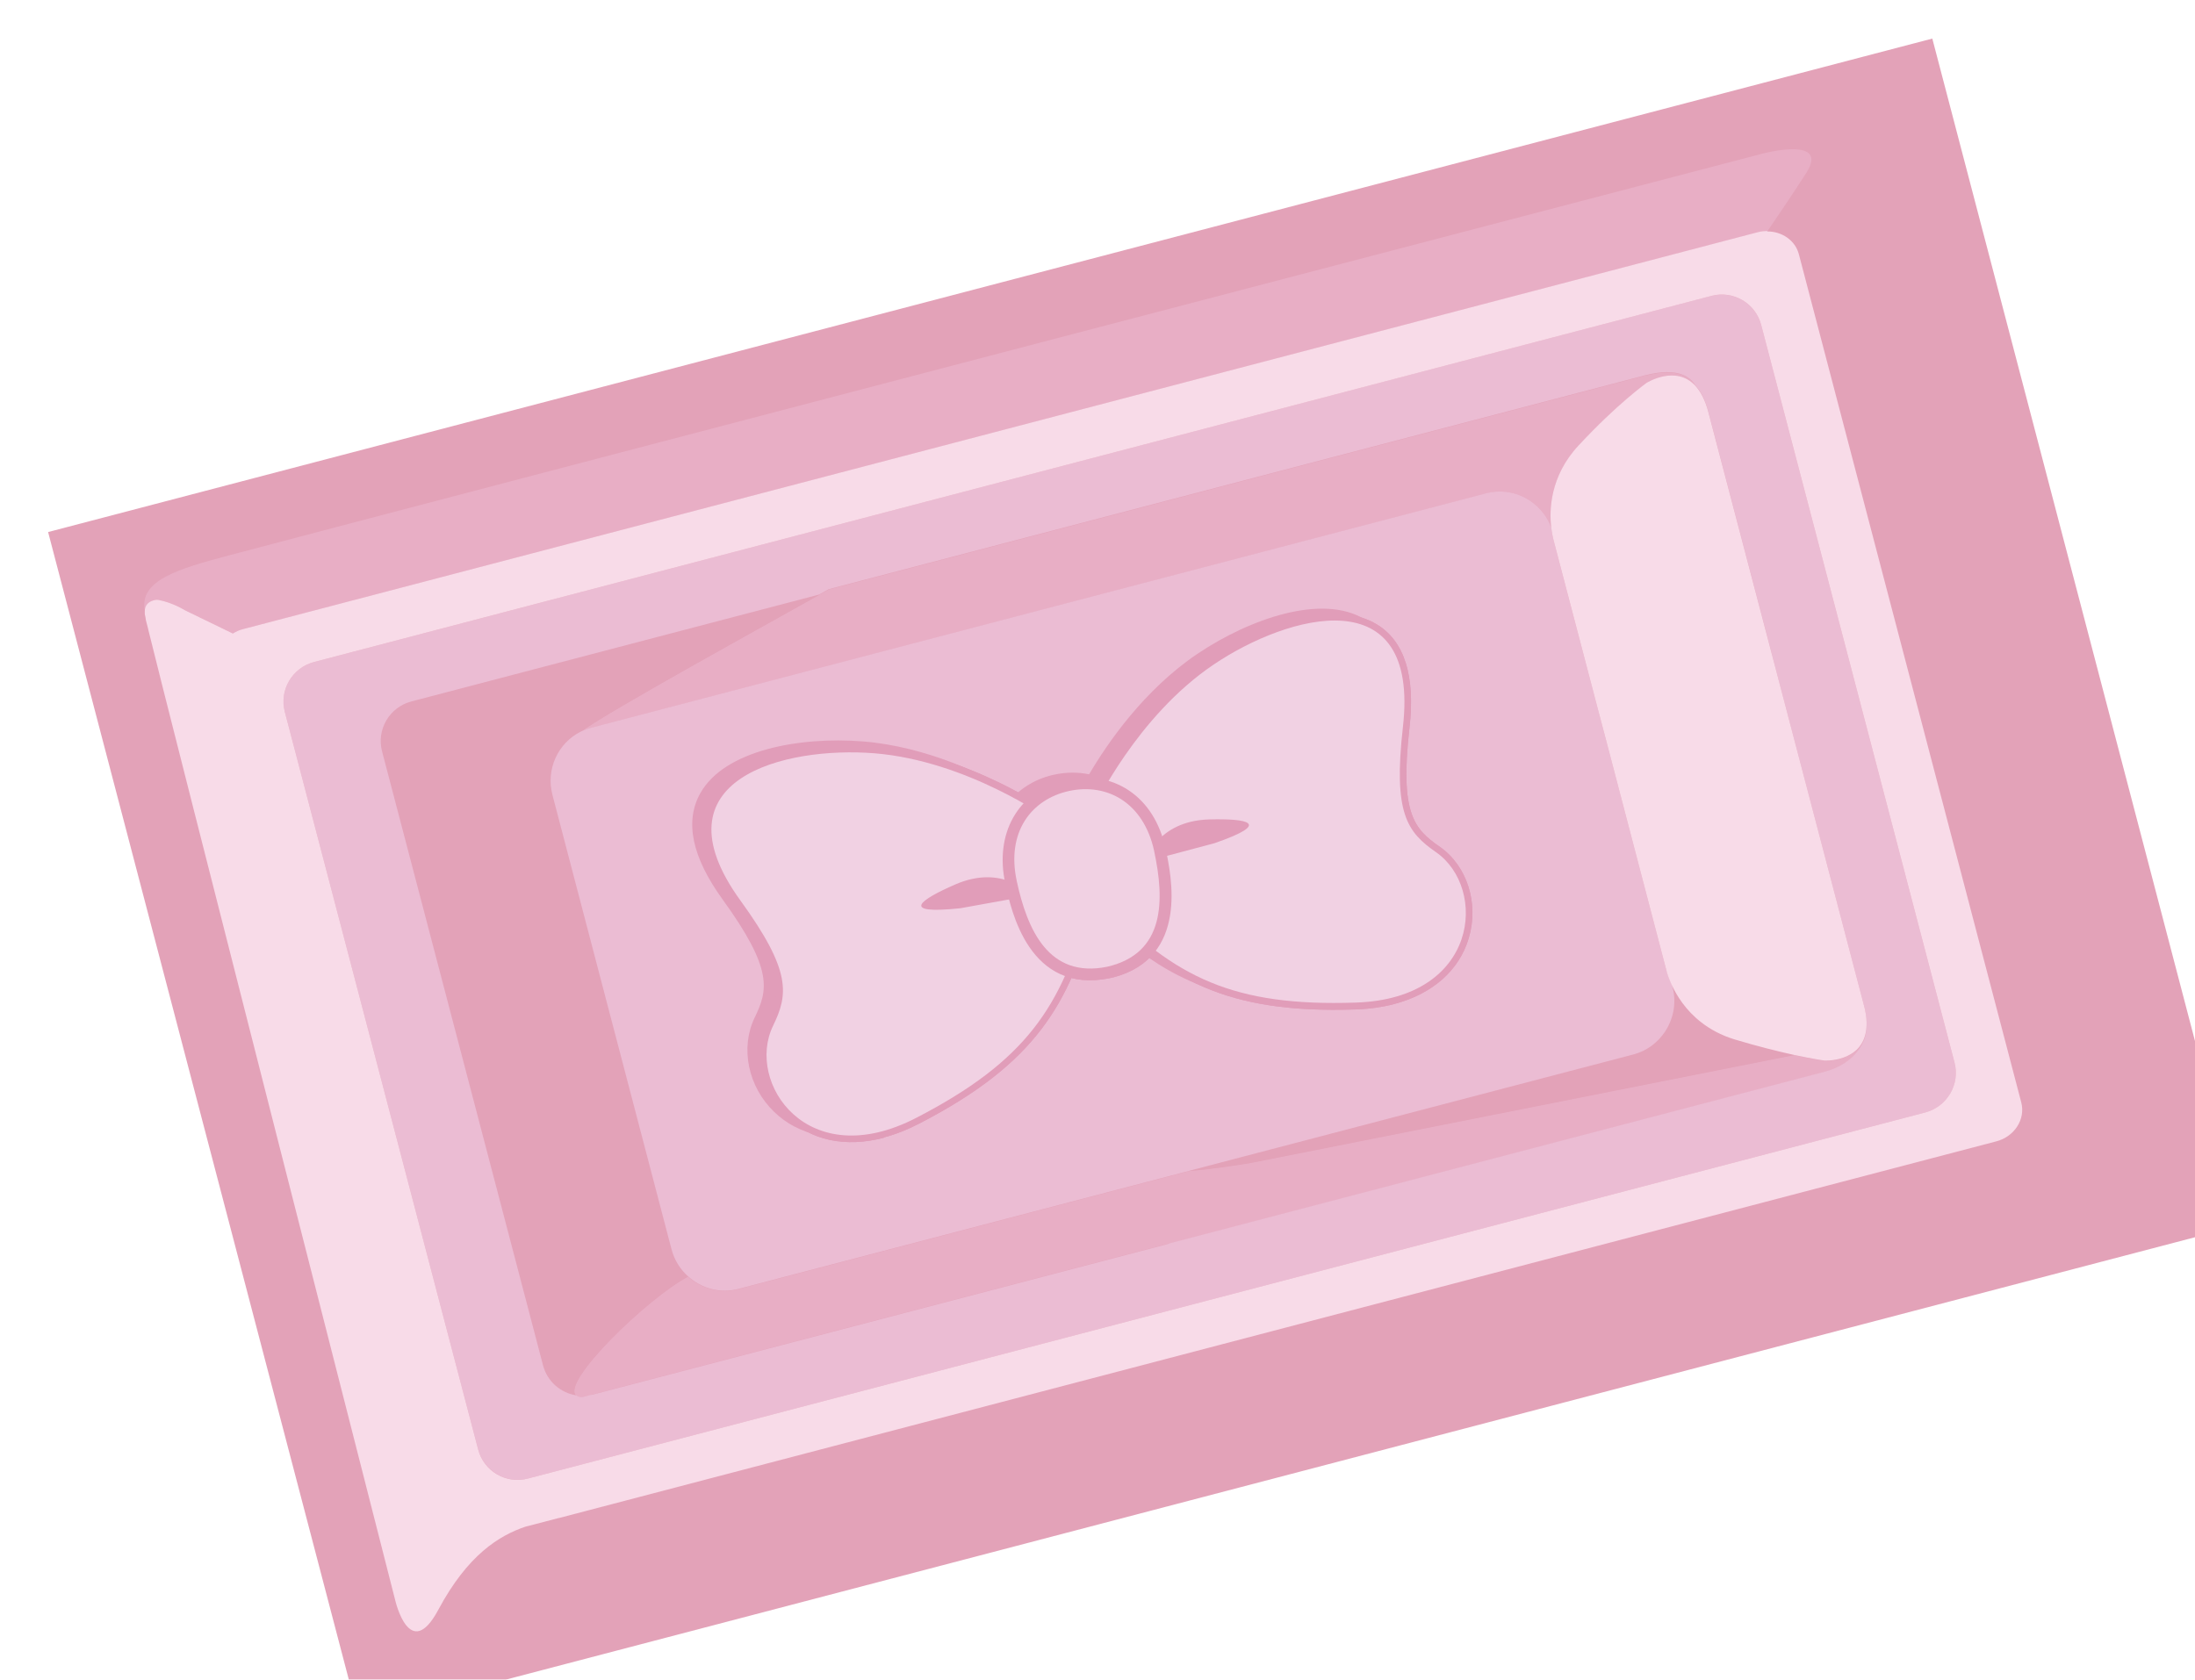 <?xml version="1.0" encoding="UTF-8"?>
<svg id="_レイヤー_2" data-name="レイヤー 2" xmlns="http://www.w3.org/2000/svg" xmlns:xlink="http://www.w3.org/1999/xlink" viewBox="0 0 144.02 110.24">
  <defs>
    <filter id="drop-shadow-1" x="0" y="0" width="147.19" height="112.77" filterUnits="userSpaceOnUse">
      <feOffset dx="3.16" dy="2.53"/>
      <feGaussianBlur result="blur" stdDeviation="0"/>
      <feFlood flood-color="#dbdbdb" flood-opacity=".75"/>
      <feComposite in2="blur" operator="in"/>
      <feComposite in="SourceGraphic"/>
    </filter>
  </defs>
  <g id="_装飾" data-name="装飾">
    <g filter="url(#drop-shadow-1)">
      <g>
        <rect x="8.11" y="14.88" width="127.8" height="80.47" transform="translate(-11.62 20.05) rotate(-14.68)" fill="#e3a2b8"/>
        <g>
          <g>
            <path d="M112.57,7.53S21.74,31.29,11.83,33.93c-3.31.88-5.9,1.64-5.48,3.64.02-.67.75-.75.88-.73.96.18,1.73.67,1.73.67l3.17,1.54c.19-.12.4-.22.63-.28L112.21,12.71c.2-.05.4-.07.6-.07.82-1.2,1.8-2.66,2.55-3.83,1.54-2.41-2.78-1.28-2.78-1.28Z" fill="#e8aec5"/>
            <path d="M6.36,37.68s0-.04,0-.06c0,.02,0,.04,0,.06h0Z" fill="#e8aec5"/>
            <path d="M65.32,37.46l29.05-7.61c1.79-.47,3.6.52,4.25,2.24-.13-1.08-.1-3.33,1.79-5.37,2.54-2.74,4.49-4.13,4.49-4.13,0,0,1.89-1.19,3.18.19,0,0,0,0,0,0-.31-.52-1.12-1.22-3.32-.65-2.01.53-30.22,7.92-53.54,14.03-.16.09-.37.21-.62.35-3.22,1.82-13.55,7.48-15.64,8.98.21-.11.44-.19.68-.25l29.68-7.78Z" fill="#e8aec5"/>
            <path d="M116.56,67.09s-.73-.1-1.99-.37l-35.76,7.1s-2.32.38-3.83.5c-.04,0-.07,0-.11.01l-29.58,7.75c-1.21.32-2.44-.04-3.31-.82-2.67,1.42-8.39,6.96-7.33,7.81.09.07.21.11.39.12l.57-.15c9.43-2.47,23.87-6.26,37.98-9.95,21.27-5.57,41.73-10.94,42.93-11.25,2.2-.58,2.76-2.17,2.77-2.79h0c-.25,2.16-2.73,2.05-2.73,2.05Z" fill="#e8aec5"/>
          </g>
          <g>
            <path d="M35.74,89l37.72-9.88s.09-.03.13-.05c-14.11,3.7-28.56,7.48-37.98,9.95.04,0,.09-.01.13-.02Z" fill="#e3a2b8"/>
            <path d="M41.98,81.25c-.51-.45-.9-1.07-1.09-1.78l-7.81-29.81c-.45-1.7.37-3.43,1.87-4.17,2.09-1.5,12.42-7.16,15.64-8.98l-26.77,7.02c-1.43.38-2.29,1.84-1.91,3.28l10.56,40.29c.28,1.07,1.16,1.81,2.18,1.97-1.06-.84,4.66-6.39,7.33-7.81Z" fill="#e3a2b8"/>
            <path d="M110.62,65.68c-.87-.27-1.57-.66-2.14-1.1-1.04-.8-1.63-1.76-1.94-2.44l.03.11c.28,1.07.05,2.13-.52,2.97-.47.69-1.16,1.23-2.03,1.45l-29.05,7.61-.1.03s.07,0,.11-.01c1.51-.12,3.83-.5,3.83-.5l35.76-7.1c-1-.22-2.32-.54-3.95-1.03Z" fill="#e3a2b8"/>
          </g>
          <g>
            <path d="M109.12,16.89L17.44,40.92c-1.43.38-2.29,1.84-1.91,3.28l12.68,48.39c.38,1.43,1.84,2.29,3.27,1.92l91.69-24.03c1.43-.38,2.29-1.84,1.91-3.28l-12.68-48.39c-.38-1.44-1.84-2.29-3.27-1.92ZM113.1,40.42c.25.96.52,1.98.81,3.09,3.34,12.73,4.31,16.45,5.23,19.95.17.63.19,1.15.15,1.58h0c0,.61-.57,2.21-2.77,2.78-1.2.31-21.67,5.68-42.93,11.25-.05.02-.09.03-.13.05l-37.72,9.88s-.09.01-.13.02l-.57.15c-.18,0-.3-.05-.39-.12-1.02-.16-1.9-.9-2.18-1.97l-10.56-40.29c-.38-1.43.48-2.9,1.91-3.28l26.77-7.02c.25-.14.46-.26.62-.35,23.31-6.11,51.52-13.5,53.54-14.03,2.2-.58,3.01.12,3.32.65,0,0,0,0,0,0,.34.36.64.9.85,1.7.92,3.5.99,3.76,4.18,15.94Z" fill="#ebbcd3"/>
            <path d="M106.2,61.25l-3.99-15.24-.54-2.04-2.9-11.06-.04-.17s-.06-.26-.11-.66c-.65-1.71-2.47-2.7-4.25-2.24l-29.05,7.61-29.68,7.78c-.24.06-.47.15-.68.25-1.5.74-2.32,2.47-1.87,4.17l7.81,29.81c.19.72.58,1.33,1.09,1.78.87.79,2.1,1.14,3.31.82l29.58-7.75.1-.03,29.05-7.61c.87-.23,1.56-.77,2.03-1.45.57-.84.8-1.91.52-2.97l-.03-.11c-.02-.05-.05-.1-.07-.15-.19-.44-.27-.74-.27-.74Z" fill="#ebbcd3"/>
          </g>
          <g>
            <path d="M112.81,12.63c-.19,0-.39.02-.6.07L12.75,38.77c-.23.06-.44.16-.63.28l-3.17-1.54s-.77-.49-1.73-.67c-.14-.03-.87.06-.88.73,0,.02,0,.04,0,.06,0,.02,0,.04,0,.06,0,.07,0,.14.03.22.04.16.01.16.08.41.21.79.07.3.09.36,1.07,4.42,16.24,63.85,16.24,63.85,0,0,.95,4.09,2.82.59,1.93-3.61,4-4.87,5.71-5.45l2.19-.57h.02s94.3-24.72,94.3-24.72c1.2-.31,1.93-1.46,1.64-2.56l-14.59-55.66c-.24-.92-1.12-1.51-2.09-1.5ZM125.08,67.2c.38,1.43-.48,2.9-1.91,3.28l-91.69,24.03c-1.43.38-2.9-.48-3.27-1.92l-12.68-48.39c-.38-1.44.48-2.9,1.91-3.28l91.69-24.03c1.43-.38,2.9.48,3.27,1.92l12.68,48.39Z" fill="#f8dbe8"/>
            <path d="M104.9,22.58s-1.95,1.39-4.49,4.13c-1.89,2.03-1.92,4.28-1.79,5.37.05.41.11.66.11.66l.04.17,2.9,11.06.54,2.04,3.99,15.24s.08.31.27.74c.02.05.04.1.07.15.32.68.9,1.64,1.94,2.44.57.44,1.27.83,2.14,1.1,1.63.49,2.95.81,3.95,1.03,1.26.27,1.99.37,1.99.37,0,0,2.47.12,2.73-2.04.05-.43.02-.95-.15-1.58-.92-3.5-1.89-7.22-5.23-19.95-.29-1.11-.56-2.14-.81-3.09-3.19-12.18-3.26-12.45-4.18-15.94-.21-.79-.51-1.33-.85-1.7-1.28-1.38-3.18-.19-3.18-.19Z" fill="#f8dbe8"/>
          </g>
        </g>
      </g>
      <g>
        <g>
          <g>
            <g>
              <path d="M88.31,63.37c-.77.2-1.6.32-2.49.35-8.55.3-12.4-1.99-16.9-6.6l.64-.63c4.42,4.52,7.97,6.62,16.23,6.33,3.45-.12,5.85-1.59,6.57-4.04.57-1.92-.08-3.98-1.57-5.01-2.18-1.52-2.99-3.06-2.36-8.64.35-3.03-.23-5.02-1.72-5.92-2.41-1.46-6.87.14-9.99,2.25-4.91,3.31-7.68,9.16-7.7,9.22l-.81-.38c.11-.25,2.89-6.13,8.01-9.58,3.46-2.34,8.2-3.95,10.96-2.27,1.81,1.1,2.53,3.38,2.14,6.79-.65,5.66.33,6.65,1.98,7.8,1.8,1.25,2.59,3.72,1.91,6-.63,2.14-2.41,3.68-4.91,4.33h0Z" fill="#e19db9"/>
              <path d="M68.62,50.48s2.78-5.98,7.86-9.4c4.88-3.29,13.53-5.71,12.41,4.1-.65,5.7.29,6.91,2.17,8.22,3.39,2.36,2.82,9.6-5.24,9.87-8.07.28-11.88-1.67-16.57-6.47" fill="#f1d1e3"/>
            </g>
            <path d="M71.98,54.02s.72-2.68,4.22-2.77c2.39-.06,4.22.21.33,1.56" fill="#e19db9"/>
          </g>
          <g>
            <g>
              <path d="M54.84,72.14c-2.51.66-4.8.19-6.4-1.37-1.71-1.66-2.23-4.2-1.28-6.17.87-1.81,1.24-3.15-2.1-7.77-2.01-2.78-2.5-5.12-1.46-6.97,1.58-2.81,6.5-3.74,10.66-3.4,6.16.5,11.46,4.26,11.68,4.42l-.52.73c-.05-.04-5.33-3.78-11.23-4.26-3.76-.3-8.43.48-9.81,2.94-.85,1.51-.38,3.53,1.41,6,3.29,4.55,3.34,6.29,2.18,8.68-.79,1.63-.34,3.75,1.09,5.14,1.83,1.78,4.64,1.89,7.71.3,7.34-3.8,9.41-7.38,11.04-13.48l.86.23c-1.66,6.22-3.9,10.11-11.49,14.04-.79.41-1.57.72-2.34.92h0Z" fill="#e19db9"/>
              <path d="M65.68,51.25s-5.35-3.84-11.46-4.34c-5.86-.47-14.59,1.66-8.8,9.66,3.37,4.65,3.14,6.17,2.14,8.23-1.8,3.72,2.24,9.75,9.41,6.03,7.17-3.71,9.54-7.28,11.27-13.76" fill="#f1d1e3"/>
            </g>
            <path d="M64.49,56.24s-1.79-2.12-5-.71c-2.2.96-3.74,1.98.36,1.55" fill="#e19db9"/>
          </g>
        </g>
        <g>
          <path d="M72.57,53.33c-.69-3.18-3.08-4.48-5.57-3.95-2.5.54-4.14,2.71-3.45,5.9,0,0,0,.01,0,.01.69,3.19,2.09,6.41,5.93,5.63,3.83-.88,3.77-4.39,3.09-7.58,0,0,0,0,0-.02Z" fill="#f1d1e3"/>
          <path d="M69.87,61.62h0l-.22.05c-5.28,1.07-6.46-4.41-6.85-6.21-.71-3.27.81-5.98,3.77-6.76l.26-.06c1.46-.32,2.9-.07,4.05.69,1.23.81,2.07,2.14,2.44,3.85.38,1.78,1.53,7.14-3.44,8.44h0ZM66.96,50.18c-2.18.57-3.2,2.46-2.67,4.94.87,4.03,2.43,5.59,5.04,5.05l.15-.04c2.46-.65,3.19-2.69,2.34-6.62-.29-1.33-.9-2.33-1.79-2.91-.82-.54-1.81-.7-2.88-.47l-.2.05h0Z" fill="#e19db9"/>
        </g>
      </g>
      <path d="M90.49,52.7c-1.65-1.15-2.63-2.14-1.98-7.8.39-3.4-.33-5.69-2.14-6.79-2.76-1.68-7.49-.06-10.96,2.27-3.5,2.36-5.9,5.85-7.11,7.91-.73-.15-1.5-.15-2.28.02l-.26.06c-.88.23-1.61.65-2.21,1.18-2.06-1.2-5.87-3.08-10.1-3.42-4.16-.33-9.08.58-10.66,3.4-1.04,1.85-.55,4.19,1.46,6.97,3.34,4.61,2.98,5.96,2.1,7.77-.95,1.98-.43,4.52,1.28,6.17,1.6,1.56,3.9,2.02,6.41,1.36.76-.2,1.55-.5,2.34-.91,5.59-2.9,8.27-5.77,9.97-9.57.71.18,1.54.21,2.51.01l.22-.05c1.11-.29,1.91-.8,2.49-1.41,3.36,2.52,7.11,3.73,13.46,3.51.89-.03,1.72-.15,2.49-.35,2.51-.66,4.28-2.19,4.91-4.33.67-2.28-.12-4.75-1.91-6.01Z" fill="#e19db9"/>
      <g>
        <g>
          <g>
            <g>
              <path d="M88.31,63.37c-.77.2-1.6.32-2.49.35-8.55.3-12.4-1.99-16.9-6.6l.64-.63c4.42,4.52,7.97,6.62,16.23,6.33,3.45-.12,5.85-1.59,6.57-4.04.57-1.92-.08-3.98-1.57-5.01-2.18-1.52-2.99-3.06-2.36-8.64.35-3.03-.23-5.02-1.72-5.92-2.41-1.46-6.87.14-9.99,2.25-4.91,3.31-7.68,9.16-7.7,9.22l-.81-.38c.11-.25,2.89-6.13,8.01-9.58,3.46-2.34,8.2-3.95,10.96-2.27,1.81,1.1,2.53,3.38,2.14,6.79-.65,5.66.33,6.65,1.98,7.8,1.8,1.25,2.59,3.72,1.91,6-.63,2.14-2.41,3.68-4.91,4.33h0Z" fill="#e19db9"/>
              <path d="M68.62,50.48s2.78-5.98,7.86-9.4c4.88-3.29,13.53-5.71,12.41,4.1-.65,5.7.29,6.91,2.17,8.22,3.39,2.36,2.82,9.6-5.24,9.87-8.07.28-11.88-1.67-16.57-6.47" fill="#f1d1e3"/>
            </g>
            <path d="M71.98,54.02s.72-2.68,4.22-2.77c2.39-.06,4.22.21.33,1.56" fill="#e19db9"/>
          </g>
          <g>
            <g>
              <path d="M54.84,72.14c-2.51.66-4.8.19-6.4-1.37-1.71-1.66-2.23-4.2-1.28-6.17.87-1.81,1.24-3.15-2.1-7.77-2.01-2.78-2.5-5.12-1.46-6.97,1.58-2.81,6.5-3.74,10.66-3.4,6.16.5,11.46,4.26,11.68,4.42l-.52.73c-.05-.04-5.33-3.78-11.23-4.26-3.76-.3-8.43.48-9.81,2.94-.85,1.51-.38,3.53,1.41,6,3.29,4.55,3.34,6.29,2.18,8.68-.79,1.63-.34,3.75,1.09,5.14,1.83,1.78,4.64,1.89,7.71.3,7.34-3.8,9.41-7.38,11.04-13.48l.86.23c-1.66,6.22-3.9,10.11-11.49,14.04-.79.41-1.57.72-2.34.92h0Z" fill="#e19db9"/>
              <path d="M65.68,51.25s-5.35-3.84-11.46-4.34c-5.86-.47-14.59,1.66-8.8,9.66,3.37,4.65,3.14,6.17,2.14,8.23-1.8,3.72,2.24,9.75,9.41,6.03,7.17-3.71,9.54-7.28,11.27-13.76" fill="#f1d1e3"/>
            </g>
            <path d="M64.49,56.24s-1.79-2.12-5-.71c-2.2.96-3.74,1.98.36,1.55" fill="#e19db9"/>
          </g>
        </g>
        <g>
          <path d="M69.87,61.62h0l-.22.05c-5.28,1.07-6.46-4.41-6.85-6.21-.71-3.27.81-5.98,3.77-6.76l.26-.06c1.46-.32,2.9-.07,4.05.69,1.23.81,2.07,2.14,2.44,3.85.38,1.78,1.53,7.14-3.44,8.44h0ZM66.96,50.18c-2.18.57-3.2,2.46-2.67,4.94.87,4.03,2.43,5.59,5.04,5.05l.15-.04c2.46-.65,3.19-2.69,2.34-6.62-.29-1.33-.9-2.33-1.79-2.91-.82-.54-1.81-.7-2.88-.47l-.2.05h0Z" fill="#e19db9"/>
          <path d="M72.57,53.33c-.69-3.18-3.08-4.48-5.57-3.95-2.5.54-4.14,2.71-3.45,5.9,0,0,0,.01,0,.01.69,3.19,2.09,6.41,5.93,5.63,3.83-.88,3.77-4.39,3.09-7.58,0,0,0,0,0-.02Z" fill="#f1d1e3"/>
        </g>
      </g>
    </g>
  </g>
</svg>